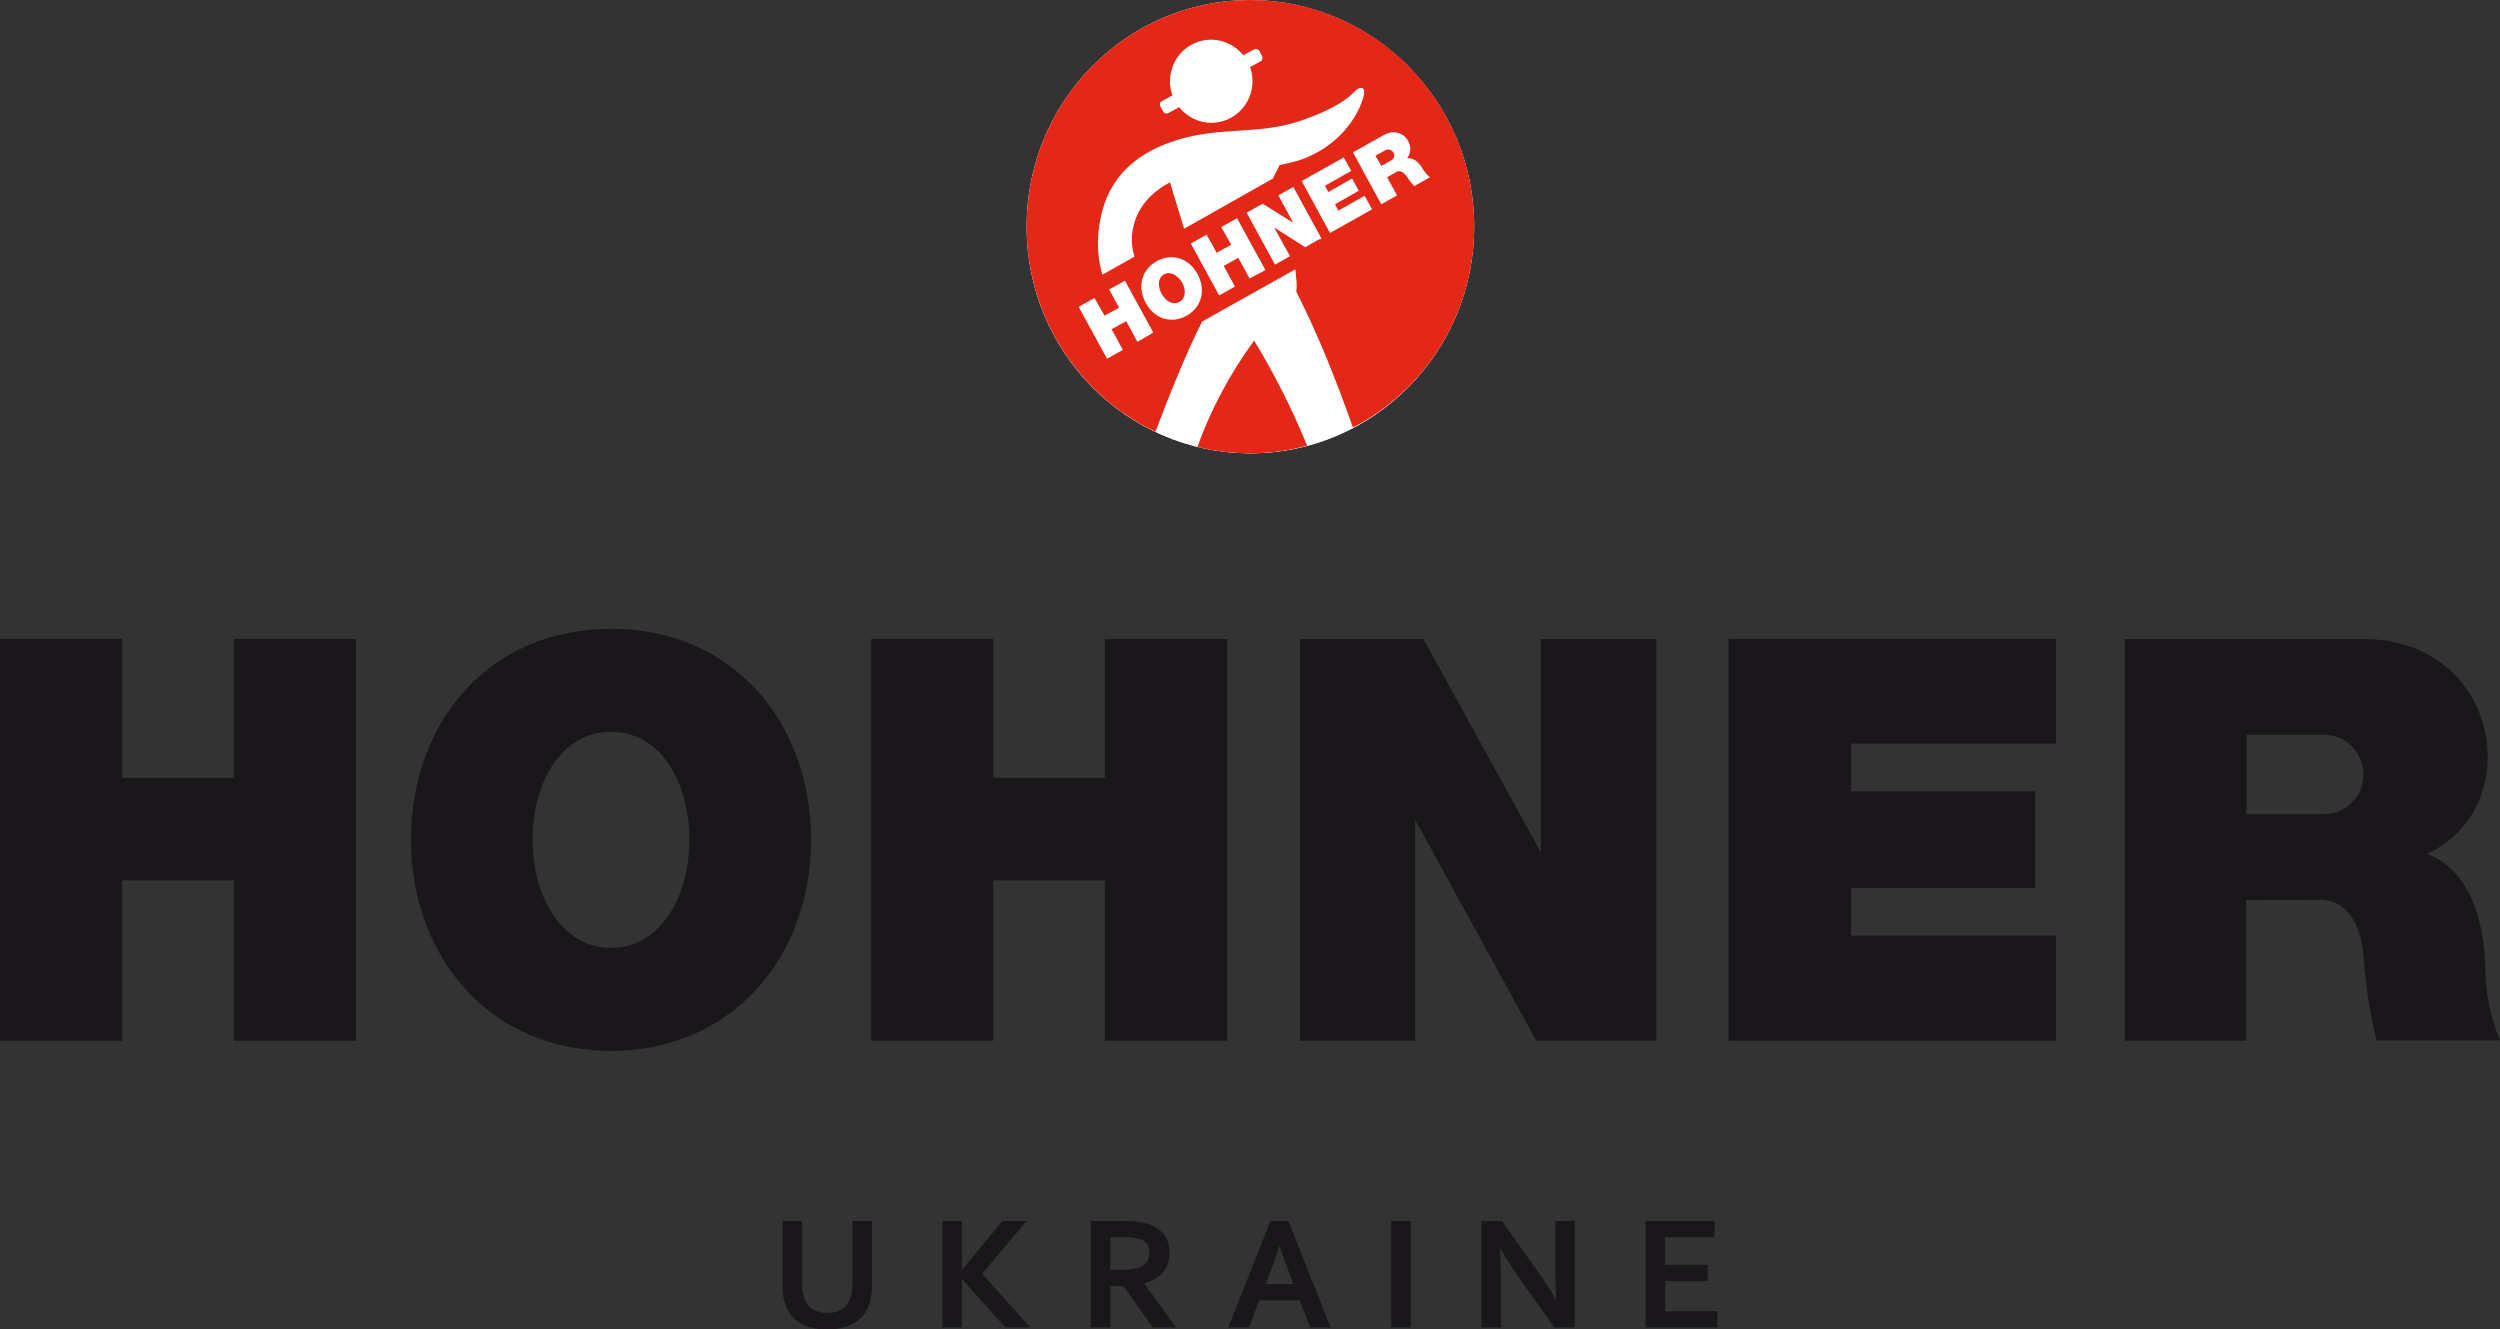 <svg xmlns="http://www.w3.org/2000/svg" xmlns:xlink="http://www.w3.org/1999/xlink" xmlns:inkscape="http://www.inkscape.org/namespaces/inkscape" version="1.1" width="110.999" height="59.026" viewBox="0 0 110.999 59.026">
<rect x="0" y="0" width="110.999" height="59.026" fill="#333333" stroke="none"/>
<g inkscape:groupmode="layer" inkscape:label="Layer 1">
<path transform="matrix(1,0,0,-1,0,59.026)" d="M10.381 30.656V24.491H5.421V30.656H-.001V12.817H5.421V19.938H10.381V12.817H15.803V30.656Z" fill="#1a171b" fill-rule="evenodd"/>
<path transform="matrix(1,0,0,-1,0,59.026)" d="M103.188 22.879H99.746V26.402H103.188C104.151 26.402 104.928 25.615 104.928 24.641 104.946 23.666 104.151 22.879 103.188 22.879ZM110.35 15.946C110.313 17.82 109.85 20.294 107.759 21.118 112.22 23.142 111.053 30.656 104.909 30.656H99.728 97.211 94.343V12.817H99.728V19.057L103.059 19.075C103.614 19.075 104.78 18.738 104.946 16.489 105.114 14.241 105.52 12.835 105.52 12.835H110.998C111.035 12.817 110.387 14.016 110.35 15.946" fill="#1a171b" fill-rule="evenodd"/>
<path transform="matrix(1,0,0,-1,0,59.026)" d="M68.417 12.817H72.988 73.543V30.656H68.417V21.174L63.198 30.656H62.828 58.442 57.721V12.817H62.828V22.636L68.213 12.817Z" fill="#1a171b" fill-rule="evenodd"/>
<path transform="matrix(1,0,0,-1,0,59.026)" d="M27.13 16.94C25.02 16.94 23.651 19.095 23.651 21.737 23.651 24.379 24.983 26.534 27.13 26.534 29.276 26.534 30.608 24.379 30.608 21.737 30.59 19.076 29.239 16.94 27.13 16.94ZM27.13 31.106C21.652 31.106 18.247 26.909 18.247 21.737 18.247 16.565 21.726 12.367 27.13 12.367 32.533 12.367 36.012 16.565 36.012 21.737 36.012 26.909 32.589 31.106 27.13 31.106" fill="#1a171b" fill-rule="evenodd"/>
<path transform="matrix(1,0,0,-1,0,59.026)" d="M76.744 30.656H81.316 82.185 91.29V26.009H82.185V23.891H90.365V19.6H82.185V17.483H91.29V12.817H82.185 76.744Z" fill="#1a171b" fill-rule="evenodd"/>
<path transform="matrix(1,0,0,-1,0,59.026)" d="M49.058 30.656H54.481V12.817H49.058V19.938H44.099V12.817H38.677V30.656H44.099V24.491H49.058Z" fill="#1a171b" fill-rule="evenodd"/>
<path transform="matrix(1,0,0,-1,0,59.026)" d="M65.455 48.964C65.455 43.417 61.014 38.901 55.517 38.901 50.021 38.901 45.58 43.398 45.58 48.964 45.58 54.529 50.021 59.026 55.517 59.026 60.995 59.008 65.455 54.511 65.455 48.964" fill="#ffffff" fill-rule="evenodd"/>
<path transform="matrix(1,0,0,-1,0,59.026)" d="M65.436 48.945C65.436 43.398 60.994 38.9 55.517 38.9 50.039 38.9 45.597 43.398 45.597 48.945 45.597 54.492 50.039 58.989 55.517 58.989 60.994 58.989 65.436 54.492 65.436 48.945" fill="#ffffff" fill-rule="evenodd"/>
<path transform="matrix(1,0,0,-1,0,59.026)" d="M51.685 46.846C51.408 46.696 51.389 46.322 51.574 45.984 51.76 45.647 52.093 45.459 52.37 45.628 52.648 45.778 52.666 46.153 52.481 46.49 52.278 46.809 51.963 46.996 51.685 46.846" fill="#e32818" fill-rule="evenodd"/>
<path transform="matrix(1,0,0,-1,0,59.026)" d="M61.513 52.355 61.069 52.112 61.328 51.662 61.772 51.906C61.902 51.98 61.939 52.13 61.865 52.261 61.791 52.374 61.624 52.43 61.513 52.355" fill="#e32818" fill-rule="evenodd"/>
<path transform="matrix(1,0,0,-1,0,59.026)" d="M65.455 48.964C65.455 54.511 61.014 59.026 55.517 59.026 50.021 59.026 45.58 54.529 45.58 48.964 45.58 44.935 47.93 41.449 51.298 39.856 51.927 41.524 52.723 43.473 53.371 44.747L57.516 47.071C57.535 46.715 57.608 46.434 57.553 46.078 58.552 44.11 59.348 42.087 60.07 40.044 63.271 41.693 65.455 45.066 65.455 48.964ZM51.575 54.529 52.057 54.791C51.983 54.979 51.946 55.204 51.946 55.41 51.946 56.441 52.76 57.265 53.778 57.265 54.352 57.265 54.87 56.984 55.203 56.572L55.684 56.834C55.758 56.871 55.85 56.853 55.906 56.778L56.036 56.534C56.073 56.459 56.054 56.365 55.98 56.309L55.499 56.047C55.573 55.859 55.61 55.635 55.61 55.429 55.61 54.398 54.796 53.573 53.778 53.573 53.204 53.573 52.686 53.855 52.353 54.267L51.872 54.005C51.798 53.967 51.705 53.986 51.65 54.061L51.52 54.304C51.483 54.398 51.502 54.492 51.575 54.529ZM48.929 49.62C49.392 51.437 50.799 52.449 52.649 52.917 54.499 53.386 55.98 53.049 57.812 53.686 59.644 54.323 60.051 54.885 60.199 55.016 60.347 55.148 60.644 55.241 60.551 54.791 60.459 54.342 59.903 52.936 58.238 52.131 57.812 51.925 57.331 51.793 56.813 51.699L56.517 51.1 52.575 48.87 51.946 50.931C51.779 50.838 51.613 50.744 51.465 50.631 50.299 49.807 50.077 48.514 50.373 47.633L48.948 46.828C48.8 47.296 48.596 48.308 48.929 49.62ZM50.502 43.848 50.003 44.766 49.355 44.41 49.855 43.492 49.151 43.098 47.893 45.403 48.596 45.797 49.04 45.01 49.688 45.366 49.244 46.172 49.947 46.565 51.206 44.26ZM52.686 45.01C51.983 44.616 51.242 44.897 50.873 45.572 50.502 46.246 50.65 47.034 51.354 47.427 52.057 47.821 52.797 47.54 53.167 46.865 53.537 46.19 53.389 45.403 52.686 45.01ZM55.48 46.659 54.981 47.577 54.333 47.221 54.833 46.303 54.13 45.909 52.871 48.214 53.574 48.608 54.018 47.802 54.666 48.158 54.222 48.945 54.925 49.338 56.184 47.034ZM58.571 48.402 57.979 48.064 57.96 48.045 56.572 48.926 57.275 47.652 56.609 47.277 55.351 49.582 55.443 49.638 56.017 49.957 56.073 49.976 57.423 49.132 56.757 50.35 57.423 50.725 58.682 48.42ZM59.755 49.076 59.052 48.682 57.794 50.987 58.386 51.325 58.497 51.381 59.663 52.037 59.996 51.437 58.83 50.781 58.978 50.5 60.033 51.1 60.329 50.556 59.274 49.957 59.422 49.676 60.588 50.332 60.921 49.732ZM62.013 51.4 61.587 51.156 62.031 50.35 61.328 49.957 60.07 52.262 60.44 52.468 60.773 52.655 61.439 53.03C62.235 53.48 62.92 52.599 62.476 51.999 62.809 52.037 63.031 51.756 63.179 51.512 63.327 51.269 63.493 51.156 63.493 51.156L62.79 50.763C62.79 50.763 62.642 50.913 62.457 51.194 62.254 51.475 62.087 51.437 62.013 51.4" fill="#e32818" fill-rule="evenodd"/>
<path transform="matrix(1,0,0,-1,0,59.026)" d="M53.168 39.182C53.926 38.994 54.704 38.9 55.499 38.9 56.369 38.9 57.22 39.013 58.035 39.238 57.35 40.924 56.554 42.461 55.684 43.904 54.63 42.48 53.723 40.774 53.168 39.182" fill="#e32818" fill-rule="evenodd"/>
<path transform="matrix(1,0,0,-1,0,59.026)" d="M36.719-.001C36.471-.001 36.248 .024 36.05 .072 35.852 .12 35.679 .19 35.528 .281 35.377 .371 35.247 .482 35.141 .613 35.035 .743 34.951 .891 34.887 1.056 34.835 1.189 34.797 1.335 34.775 1.494 34.753 1.654 34.742 1.833 34.742 2.031V4.816H35.611V2.11C35.611 1.775 35.651 1.513 35.73 1.325 35.821 1.115 35.951 .964 36.123 .871 36.294 .778 36.497 .731 36.73 .731 36.963 .731 37.166 .778 37.337 .871 37.508 .964 37.639 1.115 37.729 1.325 37.809 1.513 37.849 1.775 37.849 2.11V4.816H38.718V2.031C38.718 1.833 38.707 1.654 38.684 1.494 38.662 1.335 38.625 1.189 38.573 1.056 38.509 .891 38.423 .743 38.316 .613 38.21 .482 38.078 .371 37.924 .281 37.769 .19 37.592 .12 37.392 .072 37.191 .024 36.966-.001 36.719-.001ZM41.842 .086V4.816H42.709V2.663H42.722L44.509 4.816H45.583L43.611 2.473 45.746 .086H44.636L42.722 2.222H42.709V.086ZM51.929 3.395C51.929 3.065 51.837 2.787 51.655 2.556 51.473 2.327 51.191 2.156 50.808 2.046V2.032L52.226 .086H51.183L49.895 1.919H49.3V.086H48.431V4.816H49.869C50.108 4.816 50.329 4.803 50.534 4.775 50.739 4.748 50.914 4.707 51.06 4.653 51.338 4.548 51.553 4.389 51.703 4.182 51.854 3.973 51.929 3.711 51.929 3.395ZM49.726 2.643C49.924 2.643 50.092 2.651 50.229 2.67 50.367 2.688 50.482 2.714 50.576 2.749 50.75 2.814 50.871 2.905 50.938 3.019 51.005 3.133 51.038 3.265 51.038 3.413 51.038 3.54 51.012 3.653 50.958 3.751 50.905 3.849 50.816 3.925 50.69 3.982 50.608 4.02 50.504 4.047 50.379 4.065 50.255 4.083 50.1 4.091 49.917 4.091H49.3V2.643ZM57.707 1.289H55.916L55.457 .086H54.533L56.412 4.816H57.203L59.082 .086H58.166ZM56.804 3.679C56.635 3.186 56.485 2.773 56.355 2.442L56.194 2.013H57.428L57.267 2.44C57.137 2.775 56.987 3.187 56.819 3.679ZM61.767 .086V4.816H62.636V.086ZM68.246 2.618C68.585 2.134 68.862 1.705 69.074 1.331H69.094C69.066 1.945 69.052 2.393 69.052 2.674V4.816H69.921V.086H69.012L67.468 2.264C67.197 2.641 66.917 3.078 66.626 3.575H66.605C66.633 2.995 66.647 2.546 66.647 2.229V.086H65.778V4.816H66.687ZM73.93 .81H76.257V.086H73.061V4.816H76.129V4.091H73.93V2.867H75.819V2.143H73.93Z" fill="#1a171b"/>
</g>
</svg>
